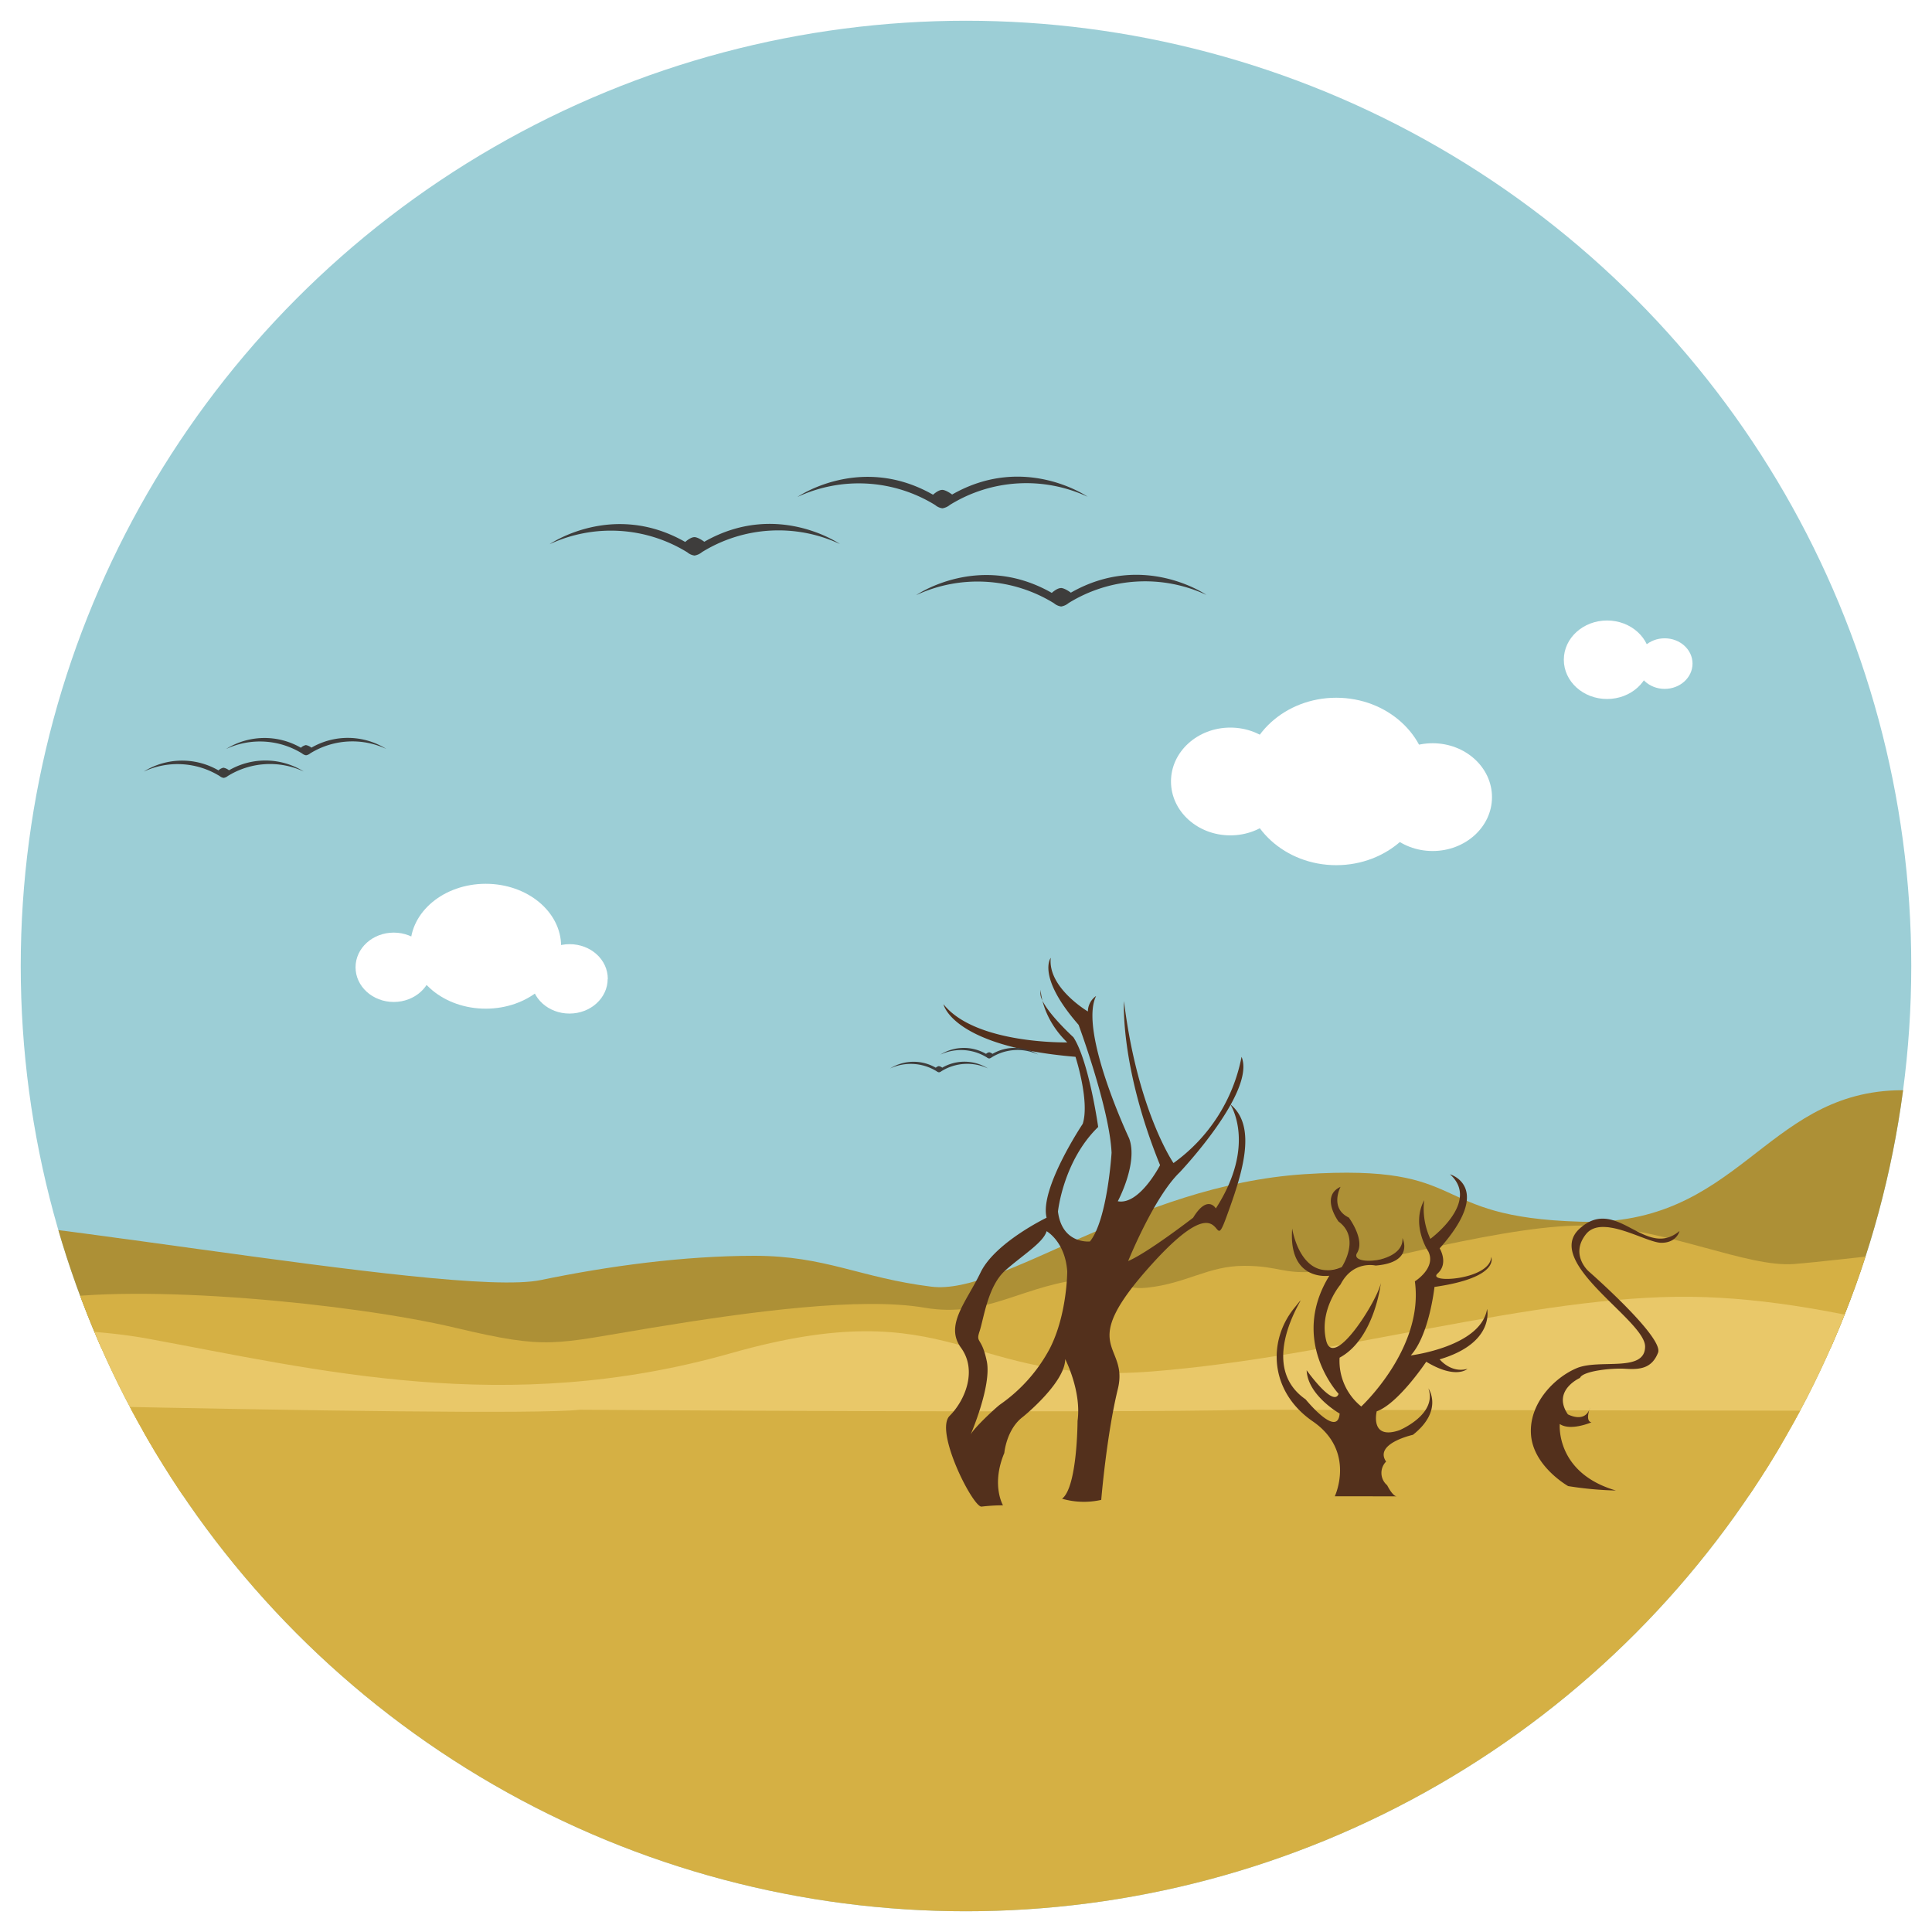 <svg id="Layer_1" data-name="Layer 1" xmlns="http://www.w3.org/2000/svg" xmlns:xlink="http://www.w3.org/1999/xlink" viewBox="0 0 600 600"><defs><style>.cls-1{fill:none;}.cls-2{clip-path:url(#clip-path);}.cls-3{fill:#9cced6;}.cls-4{fill:#ad9036;}.cls-5{fill:#d5b044;}.cls-6{fill:#e9c869;}.cls-7{fill:#53301c;}.cls-8{fill:#fff;}.cls-9{fill:#3e3d3c;}</style><clipPath id="clip-path"><circle class="cls-1" cx="300" cy="300" r="293.56"/></clipPath></defs><title>EEI-LessonOverview-POTB</title><g class="cls-2"><rect class="cls-3" x="-113.49" y="-2.95" width="756.19" height="624.65"/><path class="cls-4" d="M-113.49,418.75V403.16c7.38-10.79,25.88-25.19,58.22-27.27,42.05-2.7,195,27.51,223.23,21.64,20.84-4.32,44.22-7.53,66.34-7.53s32.83,6.85,54.95,9.59,63-31.52,115.92-34.94S442,378,490.86,379.41s57-39.43,97.92-40.8,53.92,21.93,53.92,21.93v58.24H-33.74Z"/><path class="cls-5" d="M-113.49,410.49c10.61-22.68,95.58-1.07,126.19-6.61s97,.95,128.67,8.47c29,6.88,30.22,5.09,61.09,0s65-9.61,84.73-6.22,30.94-7.58,51.23-9.05c8.76-.64,9.6,3.68,17.74,2.83,12.45-1.31,19-6.79,30.21-6.79s11.82,2.82,23.65,1.69,59.77-15.27,84.07-14.14,48.61,13,63.06,11.88,57.75-6.79,70.59-6.79v56.13l-741.23.37Z"/><path class="cls-6" d="M-113.49,452V422S-6.27,406.13,46,415.75s111.23,24.33,180.93,4.52,73,10.19,130.67,5.66,118.6-23.76,167.52-23.2,97.79,20.37,117.58,20.94v33.94Z"/><path class="cls-5" d="M-113.49,433.29s268.71,7.35,293.51,4.52c0,0,163.5,1.13,209.07,0,0,0,245,.44,253.61.44v26.16H-113.49Z"/><path class="cls-5" d="M-113.49,621.69H642.7V447.43s-406.39,5.66-464-5.09c0,0-115.26-1.13-150.77,2.83s-141.4,4-141.4,4Z"/><path class="cls-7" d="M487,461.52s-10.62-6-11.51-15.7,7.08-17.93,14.16-20.92,21.25,1.49,21.25-6.73S479.07,392,490.58,381.55s20.36,9.71,31,.75c0,0-.79,3.66-5.61,3.66s-18.43-9-23.45-2.65.83,11.49.83,11.49,23.45,20.51,21.57,25.29-5.44,5.3-10,5-13.4.71-14.24,2.83c0,0-8.8,3.89-3.77,11.31,0,0,5.45,3,6.91-2.12,0,0-1.67,4.24.42,4.6,0,0-6.49,2.82-9.84.53,0,0-1.4,15.17,17.44,20.65A108.81,108.81,0,0,1,487,461.52"/><path class="cls-7" d="M310.65,436.14A49.51,49.51,0,0,0,326,418.85c5.44-10.58,5.44-24,5.44-24-.64-9.29-6.41-12.49-6.41-12.49-1,3.52-7.36,7.36-12.81,12.17s-6.72,15.06-8,18.9.63,1.6,2.23,9.29-5.12,23.06-5.12,23.06c.64-1.92,8.33-9,9.29-9.61m19.18,29.29c4.8-3.52,4.84-24.16,4.84-24.16,1.29-9.29-3.84-19.22-3.84-19.22,0,7.37-13.13,17.94-13.13,17.94-5.13,3.84-5.77,11.21-5.77,11.21-4.16,9.93-.41,16.26-.41,16.26a57.07,57.07,0,0,0-6.64.4c-2.61.37-14.73-23.39-9.93-28.19s8.65-14.1,3.53-21.14,1.6-14.1,6.08-23.39,20.5-17,20.5-17c-2.24-9,11.22-29.15,11.22-29.15,2.24-7-2.25-20.82-2.25-20.82-38.44-3.2-41-16.34-41-16.34,9.93,12.5,38.44,11.86,38.44,11.86-9.61-9.29-8-19.54-8.33-15.38a4.17,4.17,0,0,0,.35,1.79c1.81,4.63,9.9,12,9.9,12,4.81,7.36,7.69,27.86,7.69,27.86-10.89,10.57-12.49,26.27-12.49,26.27,1.28,10.25,9.93,9.29,9.93,9.29,5.45-6.72,6.72-27.55,6.72-27.55-.63-13.77-10.24-39.72-10.24-39.72-13.14-15.06-8.65-20.82-8.65-20.82-1,9.29,11.53,16.66,11.53,16.66a5.94,5.94,0,0,1,2.56-4.81c-5.44,10.89,10.25,44.21,10.25,44.21,2.88,7.68-3.52,19.54-3.52,19.54,6.72,1.28,13.13-11.21,13.13-11.21-12.49-30.75-11.21-50.94-11.21-50.94,4.17,34,15.38,50.29,15.38,50.29a53,53,0,0,0,21.14-33c4.48,10.89-19.22,35.88-19.22,35.88-8,7.69-16,27.55-16,27.55,6.09-2.57,20.18-13.46,20.18-13.46,4.49-7.37,7.05-2.88,7.05-2.88,12.81-19.86,4.48-32.35,4.48-32.35,8.65,7,3.53,22.1-1.28,35.23s1-12.17-23.06,14.42-7.05,24.34-10.57,38.76S342,465.8,342,465.8a24.4,24.4,0,0,1-12.2-.37"/><path class="cls-7" d="M414.53,464.69s6.63-14-6.82-23.26-14.09-24.94-5.76-35.21-14.1,16.14,3.52,28.36c0,0,9.93,12.23,10.57,4.41,0,0-9.93-5.63-10.25-13.45,0,0,8.33,11.74,9.93,7.33,0,0-15.38-16.38-2.88-36.68,0,0-12.81,2-11.54-14.67,0,0,2.57,17.12,15.38,12,0,0,6.09-9-1-14.18,0,0-5.76-7.83.64-10.76,0,0-3.52,6.6,2.56,9.54,0,0,5.13,6.84,2.57,11s14.73,3.18,14.09-4.64c0,0,3.84,7.57-8.33,8.55,0,0-7-1.71-10.89,5.87,0,0-6.73,7.83-4.48,17.36s16-12.47,17-17.85c0,0-1.93,17.36-12.82,23.23a18.18,18.18,0,0,0,6.73,15.16s19.54-18.09,16.65-38.87c0,0,6.73-4.16,4.17-9.3,0,0-5.45-8.07-1.28-15.89a22.28,22.28,0,0,0,1.92,12s15.69-11.49,6.09-20.05c0,0,13.77,3.91-3.2,23,0,0,2.87,4.64-.65,7.82s16.34,2,16.66-5.14c0,0,2.88,6.36-17.62,9.3,0,0-1.6,14.91-7.37,21.27,0,0,21.79-2.69,23.71-14.43,0,0,2.56,10.52-14.73,15.65,0,0,3.51,4.4,8.64,2.94,0,0-3.52,3.42-12.81-2.2,0,0-8.65,13-15.38,15.4,0,0-2.24,9.05,7.05,5.87,0,0,11.85-4.89,9-13,0,0,4.81,6.85-4.81,14.43,0,0-12.17,2.69-8.33,8.31a5,5,0,0,0,.33,7.34s1.7,3.45,3,3.45Z"/><path class="cls-8" d="M512.51,204.89c0-6.74-6-12.19-13.42-12.19s-13.43,5.45-13.43,12.19,6,12.19,13.43,12.19,13.42-5.46,13.42-12.19"/><path class="cls-8" d="M525.63,206.08c0-4.33-3.87-7.85-8.65-7.85s-8.64,3.52-8.64,7.85,3.87,7.86,8.64,7.86,8.65-3.52,8.65-7.86"/><rect class="cls-1" x="471.23" y="180.43" width="58.49" height="24.46"/><path class="cls-8" d="M174.26,293.86c0-10.71-10.48-19.39-23.41-19.39s-23.41,8.68-23.41,19.39,10.48,19.39,23.41,19.39,23.41-8.68,23.41-19.39"/><path class="cls-8" d="M188.76,304c0-6-5.31-10.78-11.86-10.78S165,298,165,304s5.3,10.77,11.86,10.77,11.86-4.83,11.86-10.77"/><path class="cls-8" d="M134.14,300.4c0-5.95-5.31-10.77-11.86-10.77s-11.86,4.82-11.86,10.77,5.31,10.77,11.86,10.77,11.86-4.82,11.86-10.77"/><rect class="cls-1" x="105.32" y="270.41" width="98.55" height="33.56"/><path class="cls-8" d="M386.36,242.69c0-14.35,12.81-26,28.62-26s28.62,11.63,28.62,26-12.82,26-28.62,26-28.62-11.64-28.62-26"/><path class="cls-8" d="M363.66,242.69c0-9.24,8.26-16.73,18.43-16.73s18.43,7.49,18.43,16.73-8.24,16.74-18.43,16.74-18.43-7.49-18.43-16.74"/><path class="cls-8" d="M426.49,247.56c0-9.24,8.25-16.74,18.43-16.74s18.43,7.5,18.43,16.74-8.25,16.73-18.43,16.73-18.43-7.49-18.43-16.73"/><rect class="cls-1" x="347.05" y="194.92" width="124.67" height="52.13"/><path class="cls-9" d="M215.63,166.81c1.22,0,3.1,1.44,3.1,1.44,22.55-12.88,42.1.69,42.1.69A45.15,45.15,0,0,0,218,171.47a4.78,4.78,0,0,1-2.32,1.06,4.36,4.36,0,0,1-2.23-1A45.15,45.15,0,0,0,170.7,169s19.56-13.57,42.1-.69c0,0,1.6-1.49,2.83-1.49"/><path class="cls-9" d="M292.58,152.13c1.22,0,3.11,1.45,3.11,1.45,22.54-12.88,42.09.69,42.09.69A45.1,45.1,0,0,0,295,156.8a4.78,4.78,0,0,1-2.33,1.06,4.36,4.36,0,0,1-2.22-1,45.15,45.15,0,0,0-42.79-2.53s19.55-13.57,42.1-.69c0,0,1.6-1.5,2.82-1.5"/><path class="cls-9" d="M95,231.39a4,4,0,0,1,1.72.8,22.54,22.54,0,0,1,23.22.38,24.89,24.89,0,0,0-23.6,1.4,2.62,2.62,0,0,1-1.28.59,2.42,2.42,0,0,1-1.23-.56,24.91,24.91,0,0,0-23.61-1.4,22.56,22.56,0,0,1,23.23-.38,3.12,3.12,0,0,1,1.55-.83"/><path class="cls-9" d="M69.4,238.42a4,4,0,0,1,1.72.8,22.54,22.54,0,0,1,23.22.38,24.89,24.89,0,0,0-23.6,1.4,2.63,2.63,0,0,1-1.28.58,2.42,2.42,0,0,1-1.23-.56,24.9,24.9,0,0,0-23.6-1.39,22.54,22.54,0,0,1,23.22-.38,3.12,3.12,0,0,1,1.55-.83"/><path class="cls-9" d="M307.23,326.79a2.47,2.47,0,0,1,1,.49,13.77,13.77,0,0,1,14.19.23,15.24,15.24,0,0,0-14.43.85,1.58,1.58,0,0,1-.78.36,1.46,1.46,0,0,1-.75-.34,15.21,15.21,0,0,0-14.43-.85,13.78,13.78,0,0,1,14.19-.24,1.92,1.92,0,0,1,1-.5"/><path class="cls-9" d="M291.57,331.09a2.42,2.42,0,0,1,1.05.48,13.79,13.79,0,0,1,14.2.24,15.21,15.21,0,0,0-14.43.85,1.63,1.63,0,0,1-.78.36,1.46,1.46,0,0,1-.75-.34,15.23,15.23,0,0,0-14.44-.85,13.8,13.8,0,0,1,14.2-.24,1.92,1.92,0,0,1,.95-.5"/><path class="cls-9" d="M329.46,182.61c1.22,0,3.1,1.45,3.1,1.45,22.55-12.88,42.1.69,42.1.69a45.15,45.15,0,0,0-42.79,2.53,4.76,4.76,0,0,1-2.32,1.07,4.34,4.34,0,0,1-2.22-1,45.15,45.15,0,0,0-42.79-2.53s19.55-13.57,42.1-.69c0,0,1.59-1.5,2.82-1.5"/></g></svg>